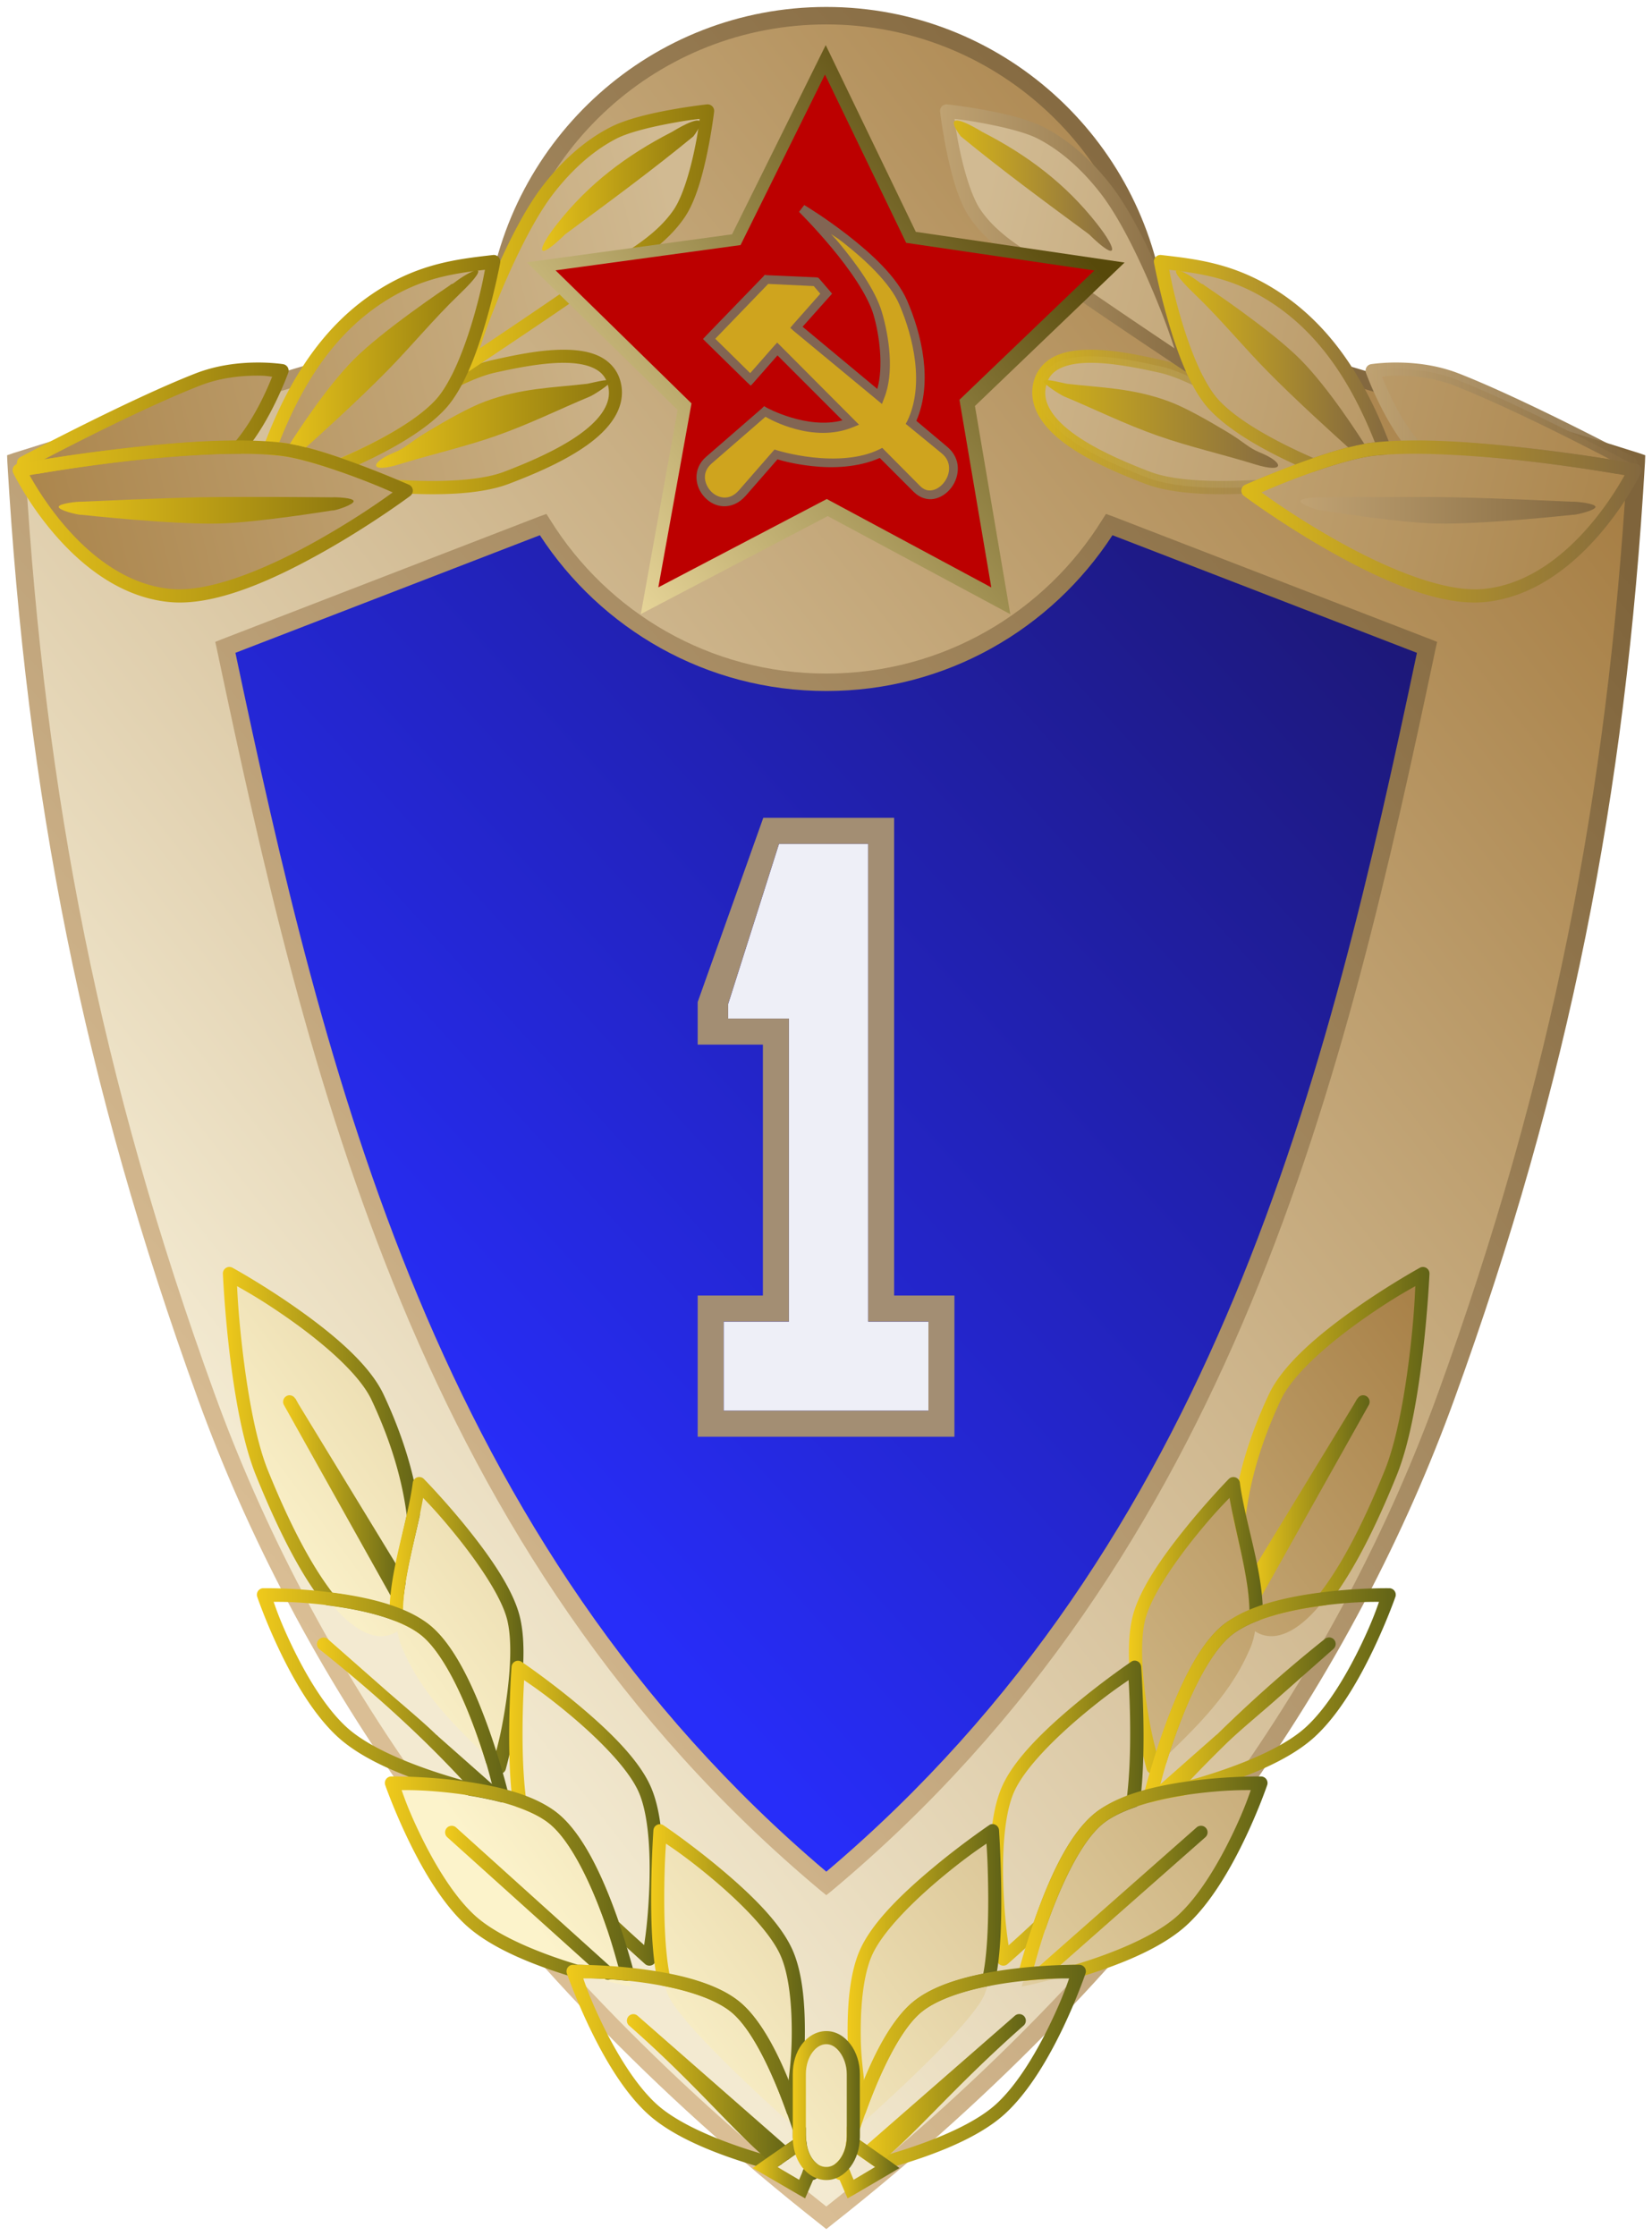 <?xml version="1.0" encoding="UTF-8"?>
<svg version="1.1" viewBox="0 0 591.19 800" xmlns="http://www.w3.org/2000/svg" xmlns:xlink="http://www.w3.org/1999/xlink">
<defs>
<linearGradient id="ba" x1="586.99" x2="482.51" y1="98.71" y2="193.73" gradientUnits="userSpaceOnUse">
<stop stop-color="#1d1879" offset="0"/>
<stop stop-color="#272df9" offset="1"/>
</linearGradient>
<linearGradient id="az" x1="608.58" x2="458.8" y1="79.072" y2="196.25" gradientUnits="userSpaceOnUse">
<stop stop-color="#a77f45" offset="0"/>
<stop stop-color="#f3ead1" offset="1"/>
</linearGradient>
<linearGradient id="ay" x1="612.38" x2="464.14" y1="89.118" y2="215.42" gradientUnits="userSpaceOnUse">
<stop stop-color="#7f643b" offset="0"/>
<stop stop-color="#dabe95" offset="1"/>
</linearGradient>
<filter id="cf" color-interpolation-filters="sRGB">
<feGaussianBlur stdDeviation="0.332"/>
</filter>
<linearGradient id="ax" x1="287.36" x2="188.44" y1="566.72" y2="640.29" gradientUnits="userSpaceOnUse" xlink:href="#bb"/>
<linearGradient id="bb">
<stop stop-color="#a98249" offset="0"/>
<stop stop-color="#fcf3cb" offset="1"/>
</linearGradient>
<linearGradient id="aw" x1="428.19" x2="505.97" y1="82.193" y2="63.366" gradientUnits="userSpaceOnUse" xlink:href="#c"/>
<linearGradient id="c">
<stop stop-color="#ab854c" offset="0"/>
<stop stop-color="#d1ba92" offset="1"/>
</linearGradient>
<filter id="cy" color-interpolation-filters="sRGB">
<feGaussianBlur stdDeviation="0.275"/>
</filter>
<linearGradient id="av" x1="463.24" x2="496.16" y1="-2.008" y2="-2.008" gradientTransform="translate(-.013 73.22)" gradientUnits="userSpaceOnUse" xlink:href="#b"/>
<linearGradient id="b">
<stop stop-color="#e6c21b" offset="0"/>
<stop stop-color="#8d770f" offset="1"/>
</linearGradient>
<filter id="cg" color-interpolation-filters="sRGB">
<feGaussianBlur stdDeviation="0.24"/>
</filter>
<linearGradient id="au" x1="477.59" x2="506.73" y1="-23.069" y2="-23.069" gradientTransform="translate(-.013 73.22)" gradientUnits="userSpaceOnUse" xlink:href="#b"/>
<filter id="ch" color-interpolation-filters="sRGB">
<feGaussianBlur stdDeviation="0.24"/>
</filter>
<linearGradient id="at" x1="455.08" x2="482.23" y1="-8.718" y2="-8.718" gradientTransform="translate(-.013 73.22)" gradientUnits="userSpaceOnUse" xlink:href="#b"/>
<filter id="ci" color-interpolation-filters="sRGB">
<feGaussianBlur stdDeviation="0.24"/>
</filter>
<linearGradient id="as" x1="426.84" x2="457.98" y1="-2.437" y2="-2.437" gradientTransform="translate(-.013 73.22)" gradientUnits="userSpaceOnUse" xlink:href="#b"/>
<filter id="cj" color-interpolation-filters="sRGB">
<feGaussianBlur stdDeviation="0.24"/>
</filter>
<linearGradient id="ar" x1="426.36" x2="472.21" y1="9.392" y2="9.392" gradientTransform="translate(-.013 73.22)" gradientUnits="userSpaceOnUse" xlink:href="#b"/>
<filter id="ck" color-interpolation-filters="sRGB">
<feGaussianBlur stdDeviation="0.24"/>
</filter>
<linearGradient id="aq" x1="487.01" x2="505.14" y1="-29.069" y2="-29.069" gradientTransform="translate(-.013 73.22)" gradientUnits="userSpaceOnUse" xlink:href="#b"/>
<filter id="cl" color-interpolation-filters="sRGB">
<feGaussianBlur stdDeviation="0.24"/>
</filter>
<linearGradient id="ap" x1="468.01" x2="494.87" y1="-1.779" y2="-1.779" gradientTransform="translate(-.013 73.22)" gradientUnits="userSpaceOnUse" xlink:href="#b"/>
<filter id="cm" color-interpolation-filters="sRGB">
<feGaussianBlur stdDeviation="0.24"/>
</filter>
<linearGradient id="ao" x1="457.75" x2="479.71" y1="-8.685" y2="-8.685" gradientTransform="translate(-.013 73.22)" gradientUnits="userSpaceOnUse" xlink:href="#b"/>
<filter id="cn" color-interpolation-filters="sRGB">
<feGaussianBlur stdDeviation="0.24"/>
</filter>
<linearGradient id="an" x1="431.64" x2="465.42" y1="8.11" y2="8.11" gradientTransform="translate(-.013 73.22)" gradientUnits="userSpaceOnUse" xlink:href="#b"/>
<filter id="co" x="-.017" y="-.189" width="1.034" height="1.378" color-interpolation-filters="sRGB">
<feGaussianBlur stdDeviation="0.24"/>
</filter>
<linearGradient id="am" x1="428.19" x2="505.97" y1="82.193" y2="63.366" gradientTransform="matrix(-1 0 0 1 1039.3 0)" gradientUnits="userSpaceOnUse" xlink:href="#c"/>
<filter id="cp" color-interpolation-filters="sRGB">
<feGaussianBlur stdDeviation="0.238"/>
</filter>
<linearGradient id="al" x1="463.24" x2="496.16" y1="-2.008" y2="-2.008" gradientTransform="matrix(-1 0 0 1 1039.3 73.22)" gradientUnits="userSpaceOnUse">
<stop stop-color="#826a3f" stop-opacity=".208" offset="0"/>
<stop stop-color="#d8b619" offset="1"/>
</linearGradient>
<filter id="cq" color-interpolation-filters="sRGB">
<feGaussianBlur stdDeviation="0.238"/>
</filter>
<linearGradient id="ak" x1="477.59" x2="506.73" y1="-23.069" y2="-23.069" gradientTransform="matrix(-1 0 0 1 1039.3 73.22)" gradientUnits="userSpaceOnUse">
<stop stop-color="#866b42" offset="0"/>
<stop stop-color="#bfa272" offset="1"/>
</linearGradient>
<filter id="cr" color-interpolation-filters="sRGB">
<feGaussianBlur stdDeviation="0.238"/>
</filter>
<linearGradient id="aj" x1="455.08" x2="482.23" y1="-8.718" y2="-8.718" gradientTransform="matrix(-1 0 0 1 1039.3 73.22)" gradientUnits="userSpaceOnUse">
<stop stop-color="#846940" offset="0"/>
<stop stop-color="#dbb919" offset="1"/>
</linearGradient>
<filter id="cs" color-interpolation-filters="sRGB">
<feGaussianBlur stdDeviation="0.238"/>
</filter>
<linearGradient id="ai" x1="426.84" x2="457.98" y1="-2.437" y2="-2.437" gradientTransform="matrix(-1 0 0 1 1039.3 73.22)" gradientUnits="userSpaceOnUse">
<stop stop-color="#81663d" stop-opacity=".875" offset="0"/>
<stop stop-color="#bfa272" offset="1"/>
</linearGradient>
<filter id="ct" color-interpolation-filters="sRGB">
<feGaussianBlur stdDeviation="0.238"/>
</filter>
<linearGradient id="ah" x1="426.36" x2="472.21" y1="9.392" y2="9.392" gradientTransform="matrix(-1 0 0 1 1039.3 73.22)" gradientUnits="userSpaceOnUse">
<stop stop-color="#83683f" offset="0"/>
<stop stop-color="#dbb919" offset="1"/>
</linearGradient>
<linearGradient id="ag" x1="487.01" x2="505.14" y1="-29.069" y2="-29.069" gradientTransform="matrix(-1 0 0 1 1039.3 73.22)" gradientUnits="userSpaceOnUse">
<stop stop-color="#886d44" offset="0"/>
<stop stop-color="#d7b519" offset="1"/>
</linearGradient>
<filter id="cu" color-interpolation-filters="sRGB">
<feGaussianBlur stdDeviation="0.238"/>
</filter>
<linearGradient id="af" x1="468.01" x2="494.87" y1="-1.779" y2="-1.779" gradientTransform="matrix(-1 0 0 1 1039.3 73.22)" gradientUnits="userSpaceOnUse">
<stop stop-color="#866b42" offset="0"/>
<stop stop-color="#d2b218" offset="1"/>
</linearGradient>
<filter id="cv" color-interpolation-filters="sRGB">
<feGaussianBlur stdDeviation="0.238"/>
</filter>
<linearGradient id="ae" x1="457.75" x2="479.71" y1="-8.685" y2="-8.685" gradientTransform="matrix(-1 0 0 1 1039.3 73.22)" gradientUnits="userSpaceOnUse">
<stop stop-color="#83683f" offset="0"/>
<stop stop-color="#d8b619" offset="1"/>
</linearGradient>
<filter id="cw" color-interpolation-filters="sRGB">
<feGaussianBlur stdDeviation="0.238"/>
</filter>
<linearGradient id="ad" x1="431.64" x2="465.42" y1="8.11" y2="8.11" gradientTransform="matrix(-1 0 0 1 1039.3 73.22)" gradientUnits="userSpaceOnUse">
<stop stop-color="#83683f" offset="0"/>
<stop stop-color="#c0a273" offset="1"/>
</linearGradient>
<filter id="cx" x="-.017" y="-.187" width="1.034" height="1.375" color-interpolation-filters="sRGB">
<feGaussianBlur stdDeviation="0.238"/>
</filter>
<linearGradient id="ac" x1="201.4" x2="234.15" y1="470.26" y2="443.77" gradientUnits="userSpaceOnUse">
<stop stop-color="#ead89c" offset="0"/>
<stop stop-color="#57490a" offset="1"/>
</linearGradient>
<filter id="be" color-interpolation-filters="sRGB">
<feGaussianBlur stdDeviation="0.063"/>
</filter>
<filter id="bf" color-interpolation-filters="sRGB">
<feGaussianBlur stdDeviation="0.1"/>
</filter>
<linearGradient id="ab" x1="472.9" x2="495.47" y1="273" y2="273" gradientTransform="translate(-22.468 -84.75)" gradientUnits="userSpaceOnUse" xlink:href="#a"/>
<linearGradient id="a">
<stop stop-color="#f0ca1b" offset="0"/>
<stop stop-color="#616317" offset="1"/>
</linearGradient>
<filter id="bg" color-interpolation-filters="sRGB">
<feGaussianBlur stdDeviation="0.367"/>
</filter>
<linearGradient id="aa" x1="479.8" x2="493.85" y1="279.19" y2="279.19" gradientTransform="translate(-22.468 -84.75)" gradientUnits="userSpaceOnUse" xlink:href="#a"/>
<filter id="bh" color-interpolation-filters="sRGB">
<feGaussianBlur stdDeviation="0.367"/>
</filter>
<linearGradient id="z" x1="492" x2="507.34" y1="293.8" y2="293.8" gradientTransform="translate(-22.468 -84.75)" gradientUnits="userSpaceOnUse" xlink:href="#a"/>
<filter id="bi" color-interpolation-filters="sRGB">
<feGaussianBlur stdDeviation="0.367"/>
</filter>
<linearGradient id="y" x1="476.8" x2="505.65" y1="301.79" y2="301.79" gradientTransform="translate(-22.468 -84.75)" gradientUnits="userSpaceOnUse" xlink:href="#a"/>
<filter id="bj" color-interpolation-filters="sRGB">
<feGaussianBlur stdDeviation="0.367"/>
</filter>
<linearGradient id="x" x1="483.68" x2="504.55" y1="304.47" y2="304.47" gradientTransform="translate(-22.468 -84.75)" gradientUnits="userSpaceOnUse" xlink:href="#a"/>
<filter id="bk" color-interpolation-filters="sRGB">
<feGaussianBlur stdDeviation="0.367"/>
</filter>
<linearGradient id="w" x1="505.7" x2="523.3" y1="315.3" y2="315.3" gradientTransform="translate(-22.468 -84.75)" gradientUnits="userSpaceOnUse" xlink:href="#a"/>
<filter id="bl" color-interpolation-filters="sRGB">
<feGaussianBlur stdDeviation="0.367"/>
</filter>
<linearGradient id="v" x1="491.46" x2="520.02" y1="322.8" y2="322.8" gradientTransform="translate(-22.468 -84.75)" gradientUnits="userSpaceOnUse" xlink:href="#a"/>
<filter id="bm" color-interpolation-filters="sRGB">
<feGaussianBlur stdDeviation="0.367"/>
</filter>
<linearGradient id="u" x1="498.36" x2="517.77" y1="325.56" y2="325.56" gradientTransform="translate(-22.468 -84.75)" gradientUnits="userSpaceOnUse" xlink:href="#a"/>
<filter id="bn" color-interpolation-filters="sRGB">
<feGaussianBlur stdDeviation="0.367"/>
</filter>
<linearGradient id="t" x1="521.96" x2="539.57" y1="333.33" y2="333.33" gradientTransform="translate(-22.468 -84.75)" gradientUnits="userSpaceOnUse" xlink:href="#a"/>
<filter id="bo" color-interpolation-filters="sRGB">
<feGaussianBlur stdDeviation="0.367"/>
</filter>
<linearGradient id="s" x1="512.27" x2="541.18" y1="344.98" y2="344.98" gradientTransform="translate(-22.468 -84.75)" gradientUnits="userSpaceOnUse" xlink:href="#a"/>
<filter id="bp" color-interpolation-filters="sRGB">
<feGaussianBlur stdDeviation="0.367"/>
</filter>
<linearGradient id="r" x1="519.18" x2="538.05" y1="346.99" y2="346.99" gradientTransform="translate(-22.468 -84.75)" gradientUnits="userSpaceOnUse" xlink:href="#a"/>
<filter id="bq" color-interpolation-filters="sRGB">
<feGaussianBlur stdDeviation="0.367"/>
</filter>
<linearGradient id="q" x1="533.59" x2="541.22" y1="355.59" y2="355.59" gradientTransform="translate(-22.468 -84.75)" gradientUnits="userSpaceOnUse" xlink:href="#a"/>
<filter id="br" x="-.116" y="-.116" width="1.231" height="1.231" color-interpolation-filters="sRGB">
<feGaussianBlur stdDeviation="0.367"/>
</filter>
<linearGradient id="p" x1="588.59" x2="611.13" y1="273.01" y2="273.01" gradientTransform="translate(-22.468 -84.75)" gradientUnits="userSpaceOnUse" xlink:href="#a"/>
<filter id="bs" color-interpolation-filters="sRGB">
<feGaussianBlur stdDeviation="0.367"/>
</filter>
<linearGradient id="o" x1="590.21" x2="604.26" y1="279.19" y2="279.19" gradientTransform="translate(-22.468 -84.75)" gradientUnits="userSpaceOnUse" xlink:href="#a"/>
<filter id="bt" color-interpolation-filters="sRGB">
<feGaussianBlur stdDeviation="0.367"/>
</filter>
<linearGradient id="n" x1="576.69" x2="592.03" y1="293.8" y2="293.8" gradientTransform="translate(-22.468 -84.75)" gradientUnits="userSpaceOnUse" xlink:href="#a"/>
<filter id="bu" color-interpolation-filters="sRGB">
<feGaussianBlur stdDeviation="0.367"/>
</filter>
<linearGradient id="m" x1="578.38" x2="607.26" y1="301.79" y2="301.79" gradientTransform="translate(-22.468 -84.75)" gradientUnits="userSpaceOnUse" xlink:href="#a"/>
<filter id="bv" color-interpolation-filters="sRGB">
<feGaussianBlur stdDeviation="0.367"/>
</filter>
<linearGradient id="l" x1="579.55" x2="600.38" y1="304.45" y2="304.45" gradientTransform="translate(-22.468 -84.75)" gradientUnits="userSpaceOnUse" xlink:href="#a"/>
<filter id="bw" color-interpolation-filters="sRGB">
<feGaussianBlur stdDeviation="0.367"/>
</filter>
<linearGradient id="k" x1="560.76" x2="578.37" y1="315.29" y2="315.29" gradientTransform="translate(-22.468 -84.75)" gradientUnits="userSpaceOnUse" xlink:href="#a"/>
<filter id="bx" color-interpolation-filters="sRGB">
<feGaussianBlur stdDeviation="0.367"/>
</filter>
<linearGradient id="j" x1="564.01" x2="592.57" y1="322.8" y2="322.8" gradientTransform="translate(-22.468 -84.75)" gradientUnits="userSpaceOnUse" xlink:href="#a"/>
<filter id="by" color-interpolation-filters="sRGB">
<feGaussianBlur stdDeviation="0.367"/>
</filter>
<linearGradient id="i" x1="565.97" x2="585.71" y1="325.53" y2="325.53" gradientTransform="translate(-22.468 -84.75)" gradientUnits="userSpaceOnUse" xlink:href="#a"/>
<filter id="bz" color-interpolation-filters="sRGB">
<feGaussianBlur stdDeviation="0.367"/>
</filter>
<linearGradient id="h" x1="544.46" x2="562.08" y1="333.31" y2="333.31" gradientTransform="translate(-22.468 -84.75)" gradientUnits="userSpaceOnUse" xlink:href="#a"/>
<filter id="ca" color-interpolation-filters="sRGB">
<feGaussianBlur stdDeviation="0.367"/>
</filter>
<linearGradient id="g" x1="542.88" x2="571.76" y1="344.98" y2="344.98" gradientTransform="translate(-22.468 -84.75)" gradientUnits="userSpaceOnUse" xlink:href="#a"/>
<filter id="cb" color-interpolation-filters="sRGB">
<feGaussianBlur stdDeviation="0.367"/>
</filter>
<linearGradient id="f" x1="545.96" x2="564.89" y1="346.96" y2="346.96" gradientTransform="translate(-22.468 -84.75)" gradientUnits="userSpaceOnUse" xlink:href="#a"/>
<filter id="cc" color-interpolation-filters="sRGB">
<feGaussianBlur stdDeviation="0.367"/>
</filter>
<linearGradient id="e" x1="543" x2="550.41" y1="355.59" y2="355.59" gradientTransform="translate(-22.468 -84.75)" gradientUnits="userSpaceOnUse" xlink:href="#a"/>
<filter id="cd" x="-.119" y="-.116" width="1.238" height="1.231" color-interpolation-filters="sRGB">
<feGaussianBlur stdDeviation="0.367"/>
</filter>
<linearGradient id="d" x1="538.19" x2="545.88" y1="348.78" y2="348.78" gradientTransform="translate(-22.468 -84.75)" gradientUnits="userSpaceOnUse" xlink:href="#a"/>
<filter id="ce" x="-.115" y="-.052" width="1.229" height="1.103" color-interpolation-filters="sRGB">
<feGaussianBlur stdDeviation="0.367"/>
</filter>
<filter id="bd" color-interpolation-filters="sRGB">
<feGaussianBlur stdDeviation="0.075"/>
</filter>
<filter id="bc" color-interpolation-filters="sRGB">
<feGaussianBlur stdDeviation="0.125"/>
</filter>
</defs>
<g transform="translate(-679.15 623.1)">
<g transform="matrix(3.124 0 0 3.124 -648.25 -694.6)">
<path d="m487.08 82.965-36.375 14.062c10.299 48.819 23.078 103.32 68.844 141.59 45.766-38.277 58.514-92.775 68.812-141.59l-36.375-14.062c-6.732 10.847-18.732 18.062-32.438 18.062s-25.737-7.216-32.469-18.062z" fill="url(#ba)"/>
<path d="m519.56 24.684c-19.72 0-35.955 14.97-37.969 34.156-18.228 6.3-36.962 11.246-54.844 16.906 2.204 38.02 8.65 70.874 21.781 107.06 10.973 30.24 32.319 63.626 71.031 94.094 38.712-30.468 60.027-63.853 71-94.094 13.131-36.188 19.578-69.043 21.781-107.06-17.885-5.661-36.621-10.605-54.844-16.906-2.014-19.186-18.218-34.156-37.938-34.156zm-32.469 58.281c6.732 10.847 18.764 18.062 32.469 18.062s25.705-7.216 32.438-18.062l36.375 14.062c-10.299 48.819-23.046 103.32-68.812 141.59-45.766-38.277-58.545-92.775-68.844-141.59l36.375-14.062z" fill="url(#az)"/>
<path d="m519.56 23.684c-19.994 0-36.472 15.043-38.844 34.406-18.005 6.192-36.552 11.075-54.281 16.688l-0.719 0.25 0.031 0.781c2.208 38.099 8.682 71.072 21.844 107.34 11.034 30.409 32.493 63.955 71.344 94.531l0.625 0.5 0.625-0.5c38.851-30.577 60.279-64.122 71.312-94.531 13.161-36.272 19.635-69.245 21.844-107.34l0.031-0.781-0.719-0.25c-17.732-5.613-36.282-10.494-54.281-16.688-2.371-19.362-18.818-34.406-38.812-34.406zm0 2c19.214 0 34.976 14.564 36.938 33.25l0.062 0.656 0.625 0.188c18.019 6.231 36.462 11.164 54.094 16.719-2.245 37.587-8.652 70.129-21.656 105.97-10.849 29.899-31.909 62.908-70.062 93.125-38.155-30.217-59.245-63.226-70.094-93.125-13.004-35.839-19.412-68.382-21.656-105.97 17.629-5.554 36.069-10.49 54.094-16.719l0.625-0.188 0.062-0.656c1.961-18.685 17.755-33.25 36.969-33.25zm-32.062 56.062-0.781 0.281-36.375 14.062-0.781 0.312 0.188 0.844c10.302 48.835 23.102 103.64 69.156 142.16l0.656 0.531 0.656-0.531c46.054-38.518 58.823-93.322 69.125-142.16l0.188-0.844-0.781-0.312-36.375-14.062-0.781-0.281-0.438 0.688c-6.556 10.563-18.24 17.594-31.594 17.594s-25.07-7.032-31.625-17.594l-0.438-0.688zm-0.75 2.438c6.988 10.731 19.061 17.844 32.812 17.844s25.795-7.114 32.781-17.844l34.875 13.469c-10.213 48.338-22.994 101.81-67.656 139.59-44.663-37.788-57.475-91.256-67.688-139.59l34.875-13.469z" color="#000000" fill="url(#ay)" filter="url(#cf)" style="block-progression:tb;text-indent:0;text-transform:none"/>
<g transform="translate(300.22 -393.25)" fill="url(#ax)">
<path d="m170.77 602.47s-5.979 7.499-16.087-17.501c-3.031-7.497-3.712-22.804-3.712-22.804s13.895 7.593 16.971 14.142c7.735 16.471 2.828 26.163 2.828 26.163z"/>
<path d="m170.94 600.17-13.081-23.335 14.319 23.511"/>
<path d="m181.9 618.73s3.049-11.327 1.591-17.147c-1.458-5.82-10.783-15.38-10.783-15.38-0.822 6.231-4.227 14.193-1.768 19.092 2.381 5.432 6.757 9.369 10.96 13.435z"/>
<path d="m182.26 622.09s-13.05-2.536-18.385-7.425-9.016-15.733-9.016-15.733 13.356-0.162 18.562 4.066c5.206 4.228 8.839 19.092 8.839 19.092z"/>
<path d="m180.84 622.53c-3.645-4.116-9.922-10.647-19.092-17.943l20.329 17.943"/>
<path d="m199.05 640.65s-11.844-10.43-13.965-14.496-1.061-18.915-1.061-18.915 11.832 7.93 14.496 13.965 0.53 19.445 0.53 19.445z"/>
<path d="m196.93 643.65s-13.05-2.536-18.385-7.425-9.016-15.733-9.016-15.733 13.356-0.162 18.562 4.066c5.206 4.228 8.839 19.092 8.839 19.092z"/>
<path d="m176.42 626.15 18.738 16.529"/>
<path d="m215.31 659.39s-11.844-10.43-13.965-14.496-1.061-18.915-1.061-18.915 11.832 7.93 14.496 13.965 0.53 19.445 0.53 19.445z"/>
<path d="m217.74 665.22s-13.05-2.536-18.385-7.425-9.016-15.733-9.016-15.733 13.356-0.162 18.562 4.066c5.206 4.228 8.839 19.092 8.839 19.092z"/>
<path d="m213.5 663.1c-3.959-3.118-8.379-8.459-16.263-15.38l17.501 15.38"/>
<path d="m216.37 661.69-4.066 2.828 4.243 2.475 1.061-2.475"/>
<path d="m267.89 602.47s5.979 7.499 16.087-17.501c3.031-7.497 3.712-22.804 3.712-22.804s-13.895 7.593-16.971 14.142c-7.735 16.471-2.828 26.163-2.828 26.163z"/>
<path d="m267.72 600.17 13.081-23.335-14.319 23.511"/>
<path d="m256.76 618.73s-3.049-11.327-1.591-17.147c1.458-5.82 10.783-15.38 10.783-15.38 0.822 6.231 4.227 14.193 1.768 19.092-2.381 5.432-6.757 9.369-10.96 13.435z"/>
<path d="m256.4 622.09s13.05-2.536 18.385-7.425 9.016-15.733 9.016-15.733-13.356-0.162-18.562 4.066c-5.206 4.228-8.839 19.092-8.839 19.092z"/>
<path d="m257.82 622.53c3.645-4.116 9.922-10.647 19.092-17.943l-20.329 17.943"/>
<path d="m239.61 640.65s11.844-10.43 13.965-14.496 1.061-18.915 1.061-18.915-11.832 7.93-14.496 13.965-0.53 19.445-0.53 19.445z"/>
<path d="m241.73 643.65s13.05-2.536 18.385-7.425 9.016-15.733 9.016-15.733-13.356-0.162-18.562 4.066c-5.206 4.228-8.839 19.092-8.839 19.092z"/>
<path d="m262.24 626.15-18.738 16.529"/>
<path d="m223.34 659.39s11.844-10.43 13.965-14.496 1.061-18.915 1.061-18.915-11.832 7.93-14.496 13.965-0.53 19.445-0.53 19.445z"/>
<path d="m220.92 665.22s13.05-2.536 18.385-7.425 9.016-15.733 9.016-15.733-13.356-0.162-18.562 4.066c-5.206 4.228-8.839 19.092-8.839 19.092z"/>
<path d="m225.16 663.1c3.959-3.118 8.379-8.459 16.263-15.38l-17.501 15.38"/>
<path d="m222.28 661.69 4.066 2.828-4.243 2.475-1.061-2.475"/>
<rect x="216.23" y="649.66" width="6.187" height="15.556" rx="21.552" ry="4.191"/>
</g>
<path d="m505.97 35.594s-7.472 0.83-10.75 2.5c-2.948 1.502-5.477 3.882-7.5 6.5-4.83 6.252-9.375 20.125-9.375 20.125s8.713-5.827 12.375-8.375c4.104-2.856 9.183-4.869 12-9 2.29-3.357 3.25-11.75 3.25-11.75zm-24.5 17.25c-4.118 0.472-8.232 0.927-13 4-5.746 3.704-9.716 9.549-12.656 17.375-1.077-0.08-2.223-0.092-3.438-0.094 2.877-3.333 4.844-8.781 4.844-8.781s-4.892-0.847-9.625 1c-7.515 2.932-19.969 9.562-19.969 9.562l-0.031 0.219s0.893 0.192 1.469 0.312c-0.798 0.134-1.969 0.312-1.969 0.312s6.601 13.367 17.375 14.344c9.809 0.889 27-12 27-12s-0.579-0.248-1.094-0.469c4.412 0.268 9.402 0.192 12.594-1.031 5.125-1.963 13.885-5.761 12.25-11-1.377-4.41-9.239-2.748-13.75-1.75-1.315 0.291-2.751 0.901-4.25 1.625 2.748-5.251 4.25-13.625 4.25-13.625z" fill="url(#aw)" filter="url(#cy)"/>
<path d="m489.52 62.939c-2.828-0.011-5.959 0.688-8.219 1.188-1.394 0.308-2.876 0.856-4.406 1.594a0.75 0.75 0 0 0-0.344 0.344c-0.527 1.012-1.089 1.898-1.656 2.531-2.269 2.533-6.856 4.979-11.188 6.844a0.75 0.75 0 0 0 0.031 1.406c2.682 0.933 4.984 1.882 6.281 2.438a0.75 0.75 0 0 0 0.25 0.062c4.466 0.275 9.523 0.258 12.969-1.062 2.58-0.988 6.082-2.42 8.812-4.344 1.365-0.962 2.528-2.052 3.281-3.312s1.067-2.734 0.594-4.25c-0.408-1.308-1.355-2.234-2.5-2.75s-2.493-0.682-3.906-0.688zm0 1.5c1.288 0.005 2.43 0.179 3.281 0.562s1.407 0.915 1.688 1.812c0.344 1.103 0.152 2.076-0.438 3.062-0.589 0.986-1.614 1.956-2.875 2.844-2.522 1.776-5.955 3.213-8.5 4.188-2.947 1.129-7.886 1.2-12.25 0.938-0.983-0.42-2.792-1.135-4.594-1.812 3.915-1.778 7.892-3.874 10.188-6.438 0.636-0.71 1.148-1.617 1.656-2.562 1.399-0.664 2.756-1.207 3.938-1.469 2.252-0.498 5.331-1.135 7.906-1.125z" color="#000000" fill="url(#av)" filter="url(#cg)" style="block-progression:tb;text-indent:0;text-transform:none"/>
<path d="m505.86 34.845s-1.882 0.204-4.188 0.625-5.013 1.052-6.812 1.969c-3.079 1.569-5.677 4.004-7.75 6.688-2.51 3.248-4.843 8.318-6.594 12.594s-2.906 7.781-2.906 7.781a0.75 0.75 0 0 0 1.125 0.844s8.727-5.814 12.406-8.375c4.002-2.785 9.198-4.804 12.188-9.188 1.281-1.879 2.06-4.851 2.594-7.406s0.781-4.688 0.781-4.688a0.75 0.75 0 0 0-0.844-0.844zm-0.812 1.656c-0.083 0.645-0.189 1.625-0.594 3.562-0.519 2.481-1.367 5.365-2.375 6.844-2.645 3.878-7.606 5.885-11.812 8.812-3.072 2.138-8.386 5.709-10.406 7.062 0.427-1.243 0.79-2.468 2.031-5.5 1.729-4.223 4.085-9.215 6.406-12.219 1.972-2.553 4.433-4.877 7.25-6.312 1.478-0.753 4.157-1.37 6.406-1.781 1.7-0.311 2.478-0.393 3.094-0.469z" color="#000000" fill="url(#au)" filter="url(#ch)" style="block-progression:tb;text-indent:0;text-transform:none"/>
<path d="m481.36 52.095c-4.116 0.472-8.407 0.963-13.312 4.125-5.921 3.817-9.961 9.818-12.938 17.75a0.75 0.75 0 0 0 0.625 1c0.48 0.036 0.955 0.074 1.375 0.125 1.785 0.215 4.28 0.953 6.656 1.781a0.75 0.75 0 0 0 0.562-0.031c4.401-1.902 9.093-4.354 11.688-7.25 2.11-2.356 3.563-6.465 4.594-10.031s1.594-6.594 1.594-6.594a0.75 0.75 0 0 0-0.844-0.875zm-0.906 1.688c-0.145 0.758-0.441 2.466-1.281 5.375-1.007 3.484-2.539 7.492-4.281 9.438-2.217 2.475-6.693 4.896-10.938 6.75-2.321-0.798-4.734-1.518-6.656-1.75-0.133-0.016-0.271-0.018-0.406-0.031 2.863-7.253 6.62-12.646 11.969-16.094 4.22-2.72 7.865-3.245 11.594-3.688z" color="#000000" fill="url(#at)" filter="url(#ci)" style="block-progression:tb;text-indent:0;text-transform:none"/>
<path d="m454.17 64.407c-1.871 0.02-4.389 0.28-6.875 1.25-7.609 2.969-20.031 9.562-20.031 9.562a0.75 0.75 0 0 0-0.406 0.562l-0.031 0.219a0.75 0.75 0 0 0 0.594 0.812s0.901 0.188 1.5 0.312a0.75 0.75 0 0 0 0.281 0.031c3.79-0.637 14.559-2.321 23.156-2.312a0.75 0.75 0 0 0 0.562-0.25c3.03-3.51 5-9 5-9a0.75 0.75 0 0 0-0.594-1s-1.285-0.207-3.156-0.188zm0 1.5c1.148-0.012 1.431 0.069 1.906 0.125-0.478 1.212-1.927 4.664-4.156 7.344-8.261 0.042-17.762 1.433-21.969 2.125 2.707-1.415 11.524-5.978 17.906-8.469 2.247-0.877 4.562-1.107 6.312-1.125z" color="#000000" fill="url(#as)" filter="url(#cj)" style="block-progression:tb;text-indent:0;text-transform:none"/>
<path d="m448.17 73.439c-3.321 0.17-6.763 0.528-9.906 0.906-6.286 0.756-11.312 1.656-11.312 1.656a0.75 0.75 0 0 0-0.531 1.062s6.609 13.751 17.969 14.781c5.268 0.478 12.022-2.643 17.594-5.781s9.906-6.375 9.906-6.375a0.75 0.75 0 0 0-0.125-1.281s-2.349-1.035-5.312-2.156-6.522-2.339-9.156-2.656c-2.605-0.314-5.803-0.326-9.125-0.156zm0.094 1.531c3.274-0.166 6.385-0.171 8.844 0.125 2.336 0.282 5.894 1.458 8.812 2.562 2.221 0.84 3.205 1.292 3.969 1.625-1.258 0.911-4.233 3.026-8.625 5.5-5.476 3.084-12.209 5.974-16.75 5.562-9.064-0.822-14.961-10.749-16.219-13.031 0.823-0.146 4.508-0.821 10.156-1.5 3.119-0.375 6.538-0.678 9.812-0.844z" color="#000000" fill="url(#ar)" filter="url(#ck)" style="block-progression:tb;text-indent:0;text-transform:none"/>
<path d="m501.85 38.009c-5.164 2.652-9.483 5.903-13.077 10.461-2.502 3.158-2.485 4.545 0.875 1.25 4.956-3.658 9.915-7.297 14.688-11.219 1.458-1.946 1.073-2.639-2.485-0.492z" color="#000000" fill="url(#aq)" filter="url(#cl)" style="block-progression:tb;text-indent:0;text-transform:none"/>
<path d="m492.14 66.845c-3.928 0.457-7.516 0.476-11.688 2.031-1.857 0.692-4.421 2.154-6.562 3.438s-2.444 1.835-3.844 2.406c-2.815 1.15-2.855 2.415 0.594 1.344 3.671-1.14 7.458-1.986 11.062-3.25 3.879-1.361 7.205-3.029 10.812-4.531 0.33-0.138 2.422-1.419 2.332-1.766-0.09-0.346-2.351 0.287-2.707 0.328z" color="#000000" fill="url(#ap)" filter="url(#cm)" style="block-progression:tb;text-indent:0;text-transform:none"/>
<path d="m479.52 53.845c-0.44-0.009-1.657 0.699-2.688 1.5-0.081 0.063-0.197 0.065-0.281 0.125-0.054 0.039-0.151 0.121-0.156 0.125-0.285 0.191-7.631 5.106-10.969 8.469-3.231 3.255-6.741 8.754-7.312 9.656 0.582 0.101 1.209 0.245 1.844 0.406 1.32-1.19 5.987-5.394 9.281-8.75 2.83-2.882 5.377-5.997 8.281-8.781 2.104-2.017 2.44-2.741 2-2.75z" color="#000000" fill="url(#ao)" filter="url(#cn)" style="block-progression:tb;text-indent:0;text-transform:none"/>
<path d="m447.71 79.845c-4.488 0.083-13.243 0.492-13.406 0.5-2e-3 7e-5 -0.125 0-0.125 0-0.393-0.016-2.533 0.2-2.549 0.592-0.016 0.393 2.094 0.891 2.487 0.908 0 0 0.123-2.49e-4 0.125 0 0.215 0.023 10.414 1.137 15.75 1 4.438-0.114 12.757-1.466 12.969-1.5 3e-3 -4.35e-4 0.125 0 0.125 0 0.393-0.033 2.362-0.672 2.329-1.065-0.033-0.393-2.061-0.468-2.454-0.435 0 0-0.124 1.3e-5 -0.125 0-0.164-0.002-10.057-0.094-15.125 0z" color="#000000" fill="url(#an)" filter="url(#co)" style="block-progression:tb;text-indent:0;text-transform:none"/>
<path d="m533.33 35.594s7.472 0.83 10.75 2.5c2.948 1.502 5.477 3.882 7.5 6.5 4.83 6.252 9.375 20.125 9.375 20.125s-8.713-5.827-12.375-8.375c-4.104-2.856-9.183-4.869-12-9-2.29-3.357-3.25-11.75-3.25-11.75zm24.5 17.25c4.118 0.472 8.232 0.927 13 4 5.746 3.704 9.716 9.549 12.656 17.375 1.077-0.08 2.223-0.092 3.438-0.094-2.877-3.333-4.844-8.781-4.844-8.781s4.892-0.847 9.625 1c7.515 2.932 19.969 9.562 19.969 9.562l0.031 0.219s-0.893 0.192-1.469 0.312c0.798 0.134 1.969 0.312 1.969 0.312s-6.601 13.367-17.375 14.344c-9.809 0.889-27-12-27-12s0.579-0.248 1.094-0.469c-4.412 0.268-9.402 0.192-12.594-1.031-5.125-1.963-13.885-5.761-12.25-11 1.377-4.41 9.239-2.748 13.75-1.75 1.315 0.291 2.751 0.901 4.25 1.625-2.748-5.251-4.25-13.625-4.25-13.625z" fill="url(#am)" filter="url(#cp)"/>
<path d="m549.78 62.939c2.828-0.011 5.959 0.688 8.219 1.188 1.394 0.308 2.876 0.856 4.406 1.594a0.75 0.75 0 0 1 0.344 0.344c0.527 1.012 1.089 1.898 1.656 2.531 2.269 2.533 6.856 4.979 11.188 6.844a0.75 0.75 0 0 1-0.031 1.406c-2.682 0.933-4.984 1.882-6.281 2.438a0.75 0.75 0 0 1-0.25 0.062c-4.466 0.275-9.523 0.258-12.969-1.062-2.58-0.988-6.082-2.42-8.812-4.344-1.365-0.962-2.528-2.052-3.281-3.312s-1.067-2.734-0.594-4.25c0.408-1.308 1.355-2.234 2.5-2.75s2.493-0.682 3.906-0.688zm0 1.5c-1.288 0.005-2.43 0.179-3.281 0.562s-1.407 0.915-1.688 1.812c-0.344 1.103-0.152 2.076 0.438 3.062 0.589 0.986 1.614 1.956 2.875 2.844 2.522 1.776 5.955 3.213 8.5 4.188 2.947 1.129 7.886 1.2 12.25 0.938 0.983-0.42 2.792-1.135 4.594-1.812-3.915-1.778-7.892-3.874-10.188-6.438-0.636-0.71-1.148-1.617-1.656-2.562-1.399-0.664-2.756-1.207-3.938-1.469-2.252-0.498-5.331-1.135-7.906-1.125z" color="#000000" fill="url(#al)" filter="url(#cq)" style="block-progression:tb;text-indent:0;text-transform:none"/>
<path d="m533.44 34.845s1.882 0.204 4.188 0.625 5.013 1.052 6.812 1.969c3.079 1.569 5.677 4.004 7.75 6.688 2.51 3.248 4.843 8.318 6.594 12.594s2.906 7.781 2.906 7.781a0.75 0.75 0 0 1-1.125 0.844s-8.727-5.814-12.406-8.375c-4.002-2.785-9.198-4.804-12.188-9.188-1.281-1.879-2.06-4.851-2.594-7.406s-0.781-4.688-0.781-4.688a0.75 0.75 0 0 1 0.844-0.844zm0.812 1.656c0.083 0.645 0.189 1.625 0.594 3.562 0.519 2.481 1.367 5.365 2.375 6.844 2.645 3.878 7.606 5.885 11.812 8.812 3.072 2.138 8.386 5.709 10.406 7.062-0.427-1.243-0.79-2.468-2.031-5.5-1.729-4.223-4.085-9.215-6.406-12.219-1.972-2.553-4.433-4.877-7.25-6.312-1.478-0.753-4.157-1.37-6.406-1.781-1.7-0.311-2.478-0.393-3.094-0.469z" color="#000000" fill="url(#ak)" filter="url(#cr)" style="block-progression:tb;text-indent:0;text-transform:none"/>
<path d="m557.94 52.095c4.116 0.472 8.407 0.963 13.312 4.125 5.921 3.817 9.961 9.818 12.938 17.75a0.75 0.75 0 0 1-0.625 1c-0.48 0.036-0.955 0.074-1.375 0.125-1.785 0.215-4.28 0.953-6.656 1.781a0.75 0.75 0 0 1-0.562-0.031c-4.401-1.902-9.093-4.354-11.688-7.25-2.11-2.356-3.563-6.465-4.594-10.031s-1.594-6.594-1.594-6.594a0.75 0.75 0 0 1 0.844-0.875zm0.906 1.688c0.145 0.758 0.441 2.466 1.281 5.375 1.007 3.484 2.539 7.492 4.281 9.438 2.217 2.475 6.693 4.896 10.938 6.75 2.321-0.798 4.734-1.518 6.656-1.75 0.133-0.016 0.271-0.018 0.406-0.031-2.863-7.253-6.62-12.646-11.969-16.094-4.22-2.72-7.865-3.245-11.594-3.688z" color="#000000" fill="url(#aj)" filter="url(#cs)" style="block-progression:tb;text-indent:0;text-transform:none"/>
<path d="m585.13 64.407c1.871 0.02 4.389 0.28 6.875 1.25 7.609 2.969 20.031 9.562 20.031 9.562a0.75 0.75 0 0 1 0.406 0.562l0.031 0.219a0.75 0.75 0 0 1-0.594 0.812s-0.901 0.188-1.5 0.312a0.75 0.75 0 0 1-0.281 0.031c-3.79-0.637-14.559-2.321-23.156-2.312a0.75 0.75 0 0 1-0.562-0.25c-3.03-3.51-5-9-5-9a0.75 0.75 0 0 1 0.594-1s1.285-0.207 3.156-0.188zm0 1.5c-1.148-0.012-1.431 0.069-1.906 0.125 0.478 1.212 1.927 4.664 4.156 7.344 8.261 0.042 17.762 1.433 21.969 2.125-2.707-1.415-11.524-5.978-17.906-8.469-2.247-0.877-4.562-1.107-6.312-1.125z" color="#000000" fill="url(#ai)" filter="url(#ct)" style="block-progression:tb;text-indent:0;text-transform:none"/>
<path d="m591.13 73.439c3.321 0.17 6.763 0.528 9.906 0.906 6.286 0.756 11.312 1.656 11.312 1.656a0.75 0.75 0 0 1 0.531 1.062s-6.609 13.751-17.969 14.781c-5.268 0.478-12.022-2.643-17.594-5.781s-9.906-6.375-9.906-6.375a0.75 0.75 0 0 1 0.125-1.281s2.349-1.035 5.312-2.156 6.522-2.339 9.156-2.656c2.605-0.314 5.803-0.326 9.125-0.156zm-0.094 1.531c-3.274-0.166-6.385-0.171-8.844 0.125-2.336 0.282-5.894 1.458-8.812 2.562-2.221 0.84-3.205 1.292-3.969 1.625 1.258 0.911 4.233 3.026 8.625 5.5 5.476 3.084 12.209 5.974 16.75 5.562 9.064-0.822 14.961-10.749 16.219-13.031-0.823-0.146-4.508-0.821-10.156-1.5-3.119-0.375-6.538-0.678-9.812-0.844z" color="#000000" fill="url(#ah)" style="block-progression:tb;text-indent:0;text-transform:none"/>
<path d="m537.45 38.009c5.164 2.652 9.483 5.903 13.077 10.461 2.502 3.158 2.485 4.545-0.875 1.25-4.956-3.658-9.915-7.297-14.688-11.219-1.458-1.946-1.073-2.639 2.485-0.492z" color="#000000" fill="url(#ag)" filter="url(#cu)" style="block-progression:tb;text-indent:0;text-transform:none"/>
<path d="m547.16 66.845c3.928 0.457 7.516 0.476 11.688 2.031 1.857 0.692 4.421 2.154 6.562 3.438s2.444 1.835 3.844 2.406c2.815 1.15 2.855 2.415-0.594 1.344-3.671-1.14-7.458-1.986-11.062-3.25-3.879-1.361-7.205-3.029-10.812-4.531-0.33-0.138-2.422-1.419-2.332-1.766 0.09-0.346 2.351 0.287 2.707 0.328z" color="#000000" fill="url(#af)" filter="url(#cv)" style="block-progression:tb;text-indent:0;text-transform:none"/>
<path d="m559.78 53.845c0.44-0.009 1.657 0.699 2.688 1.5 0.081 0.063 0.197 0.065 0.281 0.125 0.054 0.039 0.151 0.121 0.156 0.125 0.285 0.191 7.631 5.106 10.969 8.469 3.231 3.255 6.741 8.754 7.312 9.656-0.582 0.101-1.209 0.245-1.844 0.406-1.32-1.19-5.987-5.394-9.281-8.75-2.83-2.882-5.377-5.997-8.281-8.781-2.104-2.017-2.44-2.741-2-2.75z" color="#000000" fill="url(#ae)" filter="url(#cw)" style="block-progression:tb;text-indent:0;text-transform:none"/>
<path d="m591.59 79.845c4.488 0.083 13.243 0.492 13.406 0.5 2e-3 7e-5 0.125 0 0.125 0 0.393-0.016 2.533 0.2 2.549 0.592 0.016 0.393-2.094 0.891-2.487 0.908 0 0-0.123-2.49e-4 -0.125 0-0.215 0.023-10.414 1.137-15.75 1-4.438-0.114-12.757-1.466-12.969-1.5-3e-3 -4.35e-4 -0.125 0-0.125 0-0.393-0.033-2.362-0.672-2.329-1.065 0.033-0.393 2.061-0.468 2.454-0.435 0 0 0.124 1.3e-5 0.125 0 0.164-0.002 10.057-0.094 15.125 0z" color="#000000" fill="url(#ad)" filter="url(#cx)" style="block-progression:tb;text-indent:0;text-transform:none"/>
<path transform="matrix(1.599 -0 0 1.6 168.77 -665.7)" d="m232.56 474.33-13.078-7.021-13.39 7.013 2.636-14.608-10.807-10.568 14.707-2.007 6.711-13.544 6.454 13.367 14.955 2.197-10.719 10.269z" fill="url(#ac)" filter="url(#be)"/>
<path transform="matrix(1.441 -0 0 1.442 203.34 -593.82)" d="m232.56 474.33-13.078-7.021-13.39 7.013 2.636-14.608-10.807-10.568 14.707-2.007 6.711-13.544 6.454 13.367 14.955 2.197-10.719 10.269z" fill="#bc0000"/>
<path d="m516.78 46.8s7.233 7.1 8.679 11.997c0.788 2.669 1.363 6.834 0.263 9.526l-9.587-7.941 3.409-3.873-1.155-1.347-5.697-0.267-6.553 6.8 4.734 4.653 3.076-3.489 8.486 8.492c-4.519 1.867-9.934-1.319-9.934-1.319l-6.406 5.548c-2.722 2.358 1.151 6.82 3.825 3.77l3.855-4.398s7.279 2.25 12.091-0.157l4.046 4.083c2.389 2.397 6.018-2.085 3.17-4.448l-3.796-3.136c2.076-4.31 0.753-9.898-0.926-13.77-2.226-5.134-11.581-10.723-11.581-10.723z" fill="#cfa41e"/>
<path d="m517.03 46.371-0.594 0.781s1.778 1.759 3.75 4.125 4.104 5.362 4.781 7.656c0.704 2.384 1.141 6.004 0.438 8.5l-8.562-7.125 3.094-3.469 0.281-0.312-0.281-0.344-1.156-1.344-0.156-0.156-0.219-0.031-5.688-0.25-0.219-0.031-0.156 0.188-6.562 6.781-0.344 0.375 0.344 0.344 4.75 4.656 0.375 0.344 0.344-0.375 2.719-3.094 7.438 7.438c-4.037 1.078-8.656-1.438-8.656-1.438l-0.312-0.188-0.25 0.25-6.406 5.562c-0.784 0.679-1.12 1.566-1.094 2.406 0.026 0.84 0.379 1.622 0.938 2.219s1.306 0.999 2.156 1.031c0.85 0.032 1.783-0.334 2.531-1.188l3.656-4.188c0.264 0.079 1.724 0.535 4 0.781 2.349 0.254 5.243 0.161 7.719-0.938l3.875 3.875c0.697 0.699 1.563 0.961 2.344 0.812s1.48-0.64 1.969-1.281 0.777-1.465 0.75-2.312c-0.027-0.847-0.407-1.701-1.219-2.375l-3.531-2.969c1.926-4.469 0.599-9.949-1.062-13.781-1.188-2.741-4.138-5.409-6.781-7.469-2.595-2.022-4.821-3.355-4.906-3.406-2e-3 -9.6e-4 -0.094-0.062-0.094-0.062zm3.062 3.312c0.627 0.443 0.633 0.384 1.344 0.938 2.591 2.018 5.431 4.7 6.469 7.094 1.647 3.8 2.904 9.292 0.938 13.375l-0.188 0.344 0.312 0.25 3.812 3.125c0.612 0.508 0.825 1.073 0.844 1.656 0.019 0.583-0.201 1.181-0.562 1.656s-0.861 0.815-1.344 0.906-0.94-7.2e-4 -1.438-0.5l-4.062-4.094-0.25-0.25-0.312 0.156c-2.26 1.131-5.222 1.194-7.594 0.938s-4.125-0.812-4.125-0.812l-0.312-0.094-0.219 0.25-3.844 4.406c-0.589 0.672-1.175 0.864-1.719 0.844-0.543-0.021-1.096-0.287-1.5-0.719s-0.67-0.998-0.688-1.562c-0.018-0.564 0.204-1.125 0.781-1.625l6.156-5.344c0.527 0.306 5.446 3.082 10.031 1.188l0.688-0.281-0.531-0.531-8.469-8.5-0.375-0.375-0.375 0.406-2.719 3.094-4-3.938 6.062-6.281 5.219 0.25 0.75 0.875-3.125 3.531-0.312 0.375 0.375 0.344 9.594 7.938 0.531 0.438 0.25-0.656c1.192-2.915 0.559-7.103-0.25-9.844-0.768-2.603-2.962-5.592-4.969-8-0.459-0.551-0.455-0.497-0.875-0.969z" color="#000000" fill="#826553" filter="url(#bf)" style="block-progression:tb;text-indent:0;text-transform:none"/>
<path d="m451.03 168a0.75 0.75 0 0 0-0.594 0.781s0.165 3.862 0.719 8.656c0.554 4.794 1.488 10.512 3.062 14.406 2.916 7.213 5.474 11.771 7.719 14.625a0.75 0.75 0 0 0 0.5 0.281c2.525 0.319 5.284 0.845 7.562 1.719a0.75 0.75 0 0 0 1.031-0.688c-0.044-3.3 1.081-7.381 1.938-11.219a0.75 0.75 0 0 0 0.031-0.25c-0.48-3.845-1.673-8.431-4.156-13.719-1.675-3.567-6.01-7.096-9.906-9.844s-7.375-4.656-7.375-4.656a0.75 0.75 0 0 0-0.531-0.094zm1.031 2.188c0.902 0.509 2.866 1.581 6.031 3.812 3.819 2.693 7.974 6.236 9.375 9.219 2.408 5.128 3.566 9.542 4.031 13.219-0.768 3.406-1.708 7.025-1.844 10.375-2.132-0.717-4.46-1.207-6.656-1.5-2.083-2.696-4.579-7.039-7.406-14.031-1.456-3.602-2.39-9.293-2.938-14.031-0.453-3.922-0.54-6.048-0.594-7.062z" color="#000000" fill="url(#ab)" filter="url(#bg)" style="block-progression:tb;text-indent:0;text-transform:none"/>
<path d="m457.97 182.69a0.75 0.75 0 0 0-0.531 1.125l12.312 22a0.75 0.75 0 0 0 1.406-0.281c0.049-0.442 0.138-0.909 0.219-1.406a0.75 0.75 0 0 0-0.125-0.5l-12.156-19.938-0.344-0.625h-0.031a0.75 0.75 0 0 0-0.75-0.375z" color="#000000" fill="url(#aa)" filter="url(#bh)" style="block-progression:tb;text-indent:0;text-transform:none"/>
<path d="m472.78 192.06a0.75 0.75 0 0 0-0.594 0.656c-0.601 4.555-2.717 10.226-2.656 15.062a0.75 0.75 0 0 0 0.469 0.688c1.25 0.479 2.375 1.059 3.188 1.719 1.557 1.265 3.074 3.728 4.344 6.469s2.314 5.74 3.031 8.062a0.75 0.75 0 0 0 0.188 0.312c0.281 0.27 0.565 0.543 0.844 0.812a0.75 0.75 0 0 0 1.25-0.344s0.788-2.843 1.375-6.438c0.587-3.594 1.006-7.922 0.219-11.062-0.797-3.182-3.525-7.009-6.062-10.156-2.538-3.147-4.906-5.562-4.906-5.562a0.75 0.75 0 0 0-0.688-0.219zm0.594 2.375c0.674 0.709 1.826 1.881 3.812 4.344 2.488 3.086 5.152 6.955 5.812 9.594 0.671 2.679 0.293 6.925-0.281 10.438-0.432 2.645-0.762 3.806-1 4.75-0.716-2.259-1.613-4.942-2.812-7.531-1.315-2.837-2.873-5.481-4.781-7.031-0.862-0.701-1.944-1.162-3.062-1.625 0.057-3.865 1.538-8.602 2.312-12.938z" color="#000000" fill="url(#z)" filter="url(#bi)" style="block-progression:tb;text-indent:0;text-transform:none"/>
<path d="m455 204.78a0.75 0.75 0 0 0-0.625 1s0.928 2.734 2.531 6.094c1.603 3.36 3.88 7.364 6.688 9.938 3.755 3.441 10.625 5.553 14.938 6.688a0.75 0.75 0 0 0 0.062 0.031c1.215 0.19 2.457 0.436 3.656 0.75a0.75 0.75 0 0 0 0.906-0.906c-0.046-0.188-0.942-3.906-2.5-8.125-1.558-4.218-3.7-8.95-6.531-11.25-2.85-2.315-7.58-3.287-11.625-3.781s-7.406-0.438-7.406-0.438a0.75 0.75 0 0 0-0.094 0zm1.25 1.562c0.826 1e-3 2.786-0.029 6.094 0.375 3.935 0.48 8.488 1.556 10.844 3.469 2.307 1.874 4.538 6.434 6.062 10.562 1.298 3.514 1.842 5.829 2.094 6.812-0.812-0.185-1.62-0.371-2.438-0.5-0.018-5e-3 -0.044-0.026-0.062-0.031-4.235-1.118-10.974-3.341-14.25-6.344-2.527-2.316-4.749-6.16-6.312-9.438-1.285-2.694-1.774-4.18-2.031-4.906z" color="#000000" fill="url(#y)" filter="url(#bj)" style="block-progression:tb;text-indent:0;text-transform:none"/>
<path d="m461.88 210.44a0.75 0.75 0 0 0-0.406 1.312l0.031 0.031c4.981 3.963 9.07 7.636 12.375 10.875a0.75 0.75 0 0 0 0.062 0.062c9e-3 9e-3 0.022 0.023 0.031 0.031l0.031 0.031a0.75 0.75 0 0 0 0.062 0.062c2.165 2.13 3.904 4.002 5.375 5.625a0.75 0.75 0 0 0 0.438 0.25c0.408 0.076 0.831 0.173 1.312 0.281a0.75 0.75 0 0 0 0.656-1.281l-6.719-5.938a0.75 0.75 0 0 0-0.094-0.094c-9e-3 -9e-3 -0.022-0.023-0.031-0.031a0.75 0.75 0 0 0-0.125-0.094c-1.651-1.617-4.104-3.621-6.156-5.438l-6.25-5.5c-0.013-0.011-0.018-0.021-0.031-0.031a0.75 0.75 0 0 0-0.562-0.156z" color="#000000" fill="url(#x)" filter="url(#bk)" style="block-progression:tb;text-indent:0;text-transform:none"/>
<path d="m484.16 213.09a0.75 0.75 0 0 0-0.656 0.688s-0.692 9.39 0.125 15.438a0.75 0.75 0 0 0 0.5 0.625c1.47 0.513 2.783 1.146 3.719 1.906 2.641 2.145 5.058 7.572 6.562 11.938a0.75 0.75 0 0 0 0.219 0.312c2.336 2.189 4.156 3.812 4.156 3.812a0.75 0.75 0 0 0 1.25-0.438s0.516-3.381 0.719-7.531c0.202-4.15 0.132-9.071-1.312-12.344-1.448-3.282-5.144-6.735-8.469-9.5s-6.312-4.781-6.312-4.781a0.75 0.75 0 0 0-0.5-0.125zm0.781 2.219c0.79 0.543 2.415 1.616 5.094 3.844 3.259 2.71 6.816 6.215 8.031 8.969 1.219 2.762 1.385 7.565 1.188 11.625-0.159 3.251-0.422 4.93-0.562 5.906-0.612-0.551-1.311-1.165-2.906-2.656-1.536-4.426-3.83-9.863-7-12.438-1.008-0.818-2.303-1.395-3.656-1.906-0.612-4.988-0.302-11.452-0.188-13.344z" color="#000000" fill="url(#w)" filter="url(#bl)" style="block-progression:tb;text-indent:0;text-transform:none"/>
<path d="m469.66 226.34a0.75 0.75 0 0 0-0.625 1s0.952 2.734 2.562 6.094c1.611 3.36 3.88 7.365 6.688 9.938 3.09 2.832 8.27 4.749 12.438 6a0.75 0.75 0 0 0 0.219 0.031c0.616 2e-3 2.858 0.036 5.812 0.344a0.75 0.75 0 0 0 0.781-0.937c-0.404-1.523-1.396-5.108-2.875-8.781-1.479-3.673-3.393-7.453-5.875-9.469-2.85-2.315-7.58-3.287-11.625-3.781s-7.406-0.438-7.406-0.438a0.75 0.75 0 0 0-0.094 0zm1.25 1.562c0.826 1e-3 2.786-0.029 6.094 0.375 3.935 0.48 8.488 1.556 10.844 3.469 2.039 1.656 3.965 5.266 5.406 8.844 1.272 3.16 2.03 5.883 2.5 7.594-2.123-0.17-4.077-0.278-4.656-0.281-4.069-1.226-9.117-3.186-11.812-5.656-2.528-2.316-4.773-6.191-6.344-9.469-1.29-2.692-1.771-4.146-2.031-4.875z" color="#000000" fill="url(#v)" filter="url(#bm)" style="block-progression:tb;text-indent:0;text-transform:none"/>
<path d="m476.53 232a0.75 0.75 0 0 0-0.375 1.312l17.812 16.031a0.75 0.75 0 1 0 1-1.094l-17.812-16.062a0.75 0.75 0 0 0-0.625-0.188z" color="#000000" fill="url(#u)" filter="url(#bn)" style="block-progression:tb;text-indent:0;text-transform:none"/>
<path d="m500.41 231.81a0.75 0.75 0 0 0-0.656 0.688s-0.204 2.888-0.25 6.469c-0.046 3.581 0.067 7.839 0.719 10.75a0.75 0.75 0 0 0 0.594 0.594c3.062 0.579 6.07 1.559 7.844 3 2.462 2 4.793 7.131 6.344 11.5a0.75 0.75 0 0 0 1.469-0.156c0.215-1.599 0.578-4.848 0.625-8.375 0.047-3.527-0.198-7.324-1.406-10.062-1.448-3.282-5.144-6.735-8.469-9.5-3.325-2.765-6.312-4.781-6.312-4.781a0.75 0.75 0 0 0-0.5-0.125zm0.781 2.219c0.79 0.543 2.415 1.616 5.094 3.844 3.259 2.71 6.816 6.215 8.031 8.969 1.028 2.329 1.327 5.976 1.281 9.406-0.029 2.139-0.21 3.501-0.375 5.125-1.462-3.64-3.242-7.314-5.625-9.25-2.02-1.641-5.004-2.549-8-3.156-0.523-2.644-0.637-6.593-0.594-9.969 0.035-2.755 0.132-4.072 0.188-4.969z" color="#000000" fill="url(#t)" filter="url(#bo)" style="block-progression:tb;text-indent:0;text-transform:none"/>
<path d="m490.47 247.91a0.75 0.75 0 0 0-0.625 1s0.952 2.757 2.562 6.125c1.611 3.368 3.88 7.364 6.688 9.938 3.468 3.178 9.617 5.21 13.937 6.406a0.75 0.75 0 0 0 0.625-0.094l3.312-2.312a0.75 0.75 0 0 0 0.312-0.719c-0.03-0.242-0.062-0.447-0.062-0.625v-0.906a0.75 0.75 0 0 0-0.031-0.219c-1.543-4.757-4.048-11.495-7.594-14.375-2.85-2.315-7.58-3.287-11.625-3.781s-7.406-0.438-7.406-0.438a0.75 0.75 0 0 0-0.094 0zm1.25 1.562c0.826 1e-3 2.786-0.029 6.094 0.375 3.935 0.48 8.488 1.556 10.844 3.469 2.865 2.327 5.54 8.858 7.062 13.531v0.781c0 0.133 0.021 0.226 0.031 0.344l-2.688 1.844c-4.218-1.19-10.006-3.254-12.969-5.969-2.527-2.316-4.773-6.184-6.344-9.469-1.292-2.701-1.772-4.178-2.031-4.906zm25.937 21a0.75 0.75 0 0 0-0.531 0.438l-0.219 0.5a0.75 0.75 0 0 0 0.531 1.062c-0.065-0.013 0.102 9e-3 0.188 0.031 0.086 0.022 0.156 0.031 0.156 0.031a0.75 0.75 0 0 0 0.906-0.906s-0.084-0.332-0.156-0.594a0.75 0.75 0 0 0-0.875-0.562z" color="#000000" fill="url(#s)" filter="url(#bp)" style="block-progression:tb;text-indent:0;text-transform:none"/>
<path d="m497.41 253.56a0.75 0.75 0 0 0-0.438 1.312c7.837 6.879 12.408 12.653 16.5 15.875a0.75 0.75 0 0 0 1.219-0.469 0.75 0.75 0 0 0 0.625-1.312l-17.375-15.219a0.75 0.75 0 0 0-0.531-0.188z" color="#000000" fill="url(#r)" filter="url(#bq)" style="block-progression:tb;text-indent:0;text-transform:none"/>
<path d="m517.13 267.03-1.031 0.688-4 2.781-0.969 0.688 1.031 0.594 4.25 2.469 0.719 0.406 0.344-0.781 1.062-2.469 0.219-0.469-0.406-0.375c0.05 0.045 0.035 0.029-0.031-0.031-0.515-0.47-0.903-1.276-1.031-2.281l-0.156-1.219zm-1.031 2.531c0.202 0.626 0.509 1.186 0.906 1.656l-0.562 1.312-2.5-1.469 2.156-1.5z" color="#000000" fill="url(#q)" filter="url(#br)" style="block-progression:tb;text-indent:0;text-transform:none"/>
<path d="m587.78 168a0.75 0.75 0 0 0-0.25 0.094s-3.478 1.909-7.375 4.656-8.231 6.277-9.906 9.844c-2.485 5.29-3.645 9.878-4.125 13.719a0.75 0.75 0 0 0 0.031 0.25c0.847 3.837 1.95 7.915 1.906 11.219a0.75 0.75 0 0 0 1.031 0.688c2.277-0.876 5.032-1.4 7.562-1.719a0.75 0.75 0 0 0 0.5-0.281c2.243-2.851 4.832-7.408 7.75-14.625 1.575-3.895 2.485-9.612 3.031-14.406s0.719-8.656 0.719-8.656a0.75 0.75 0 0 0-0.875-0.781zm-0.75 2.188c-0.052 1.014-0.116 3.14-0.562 7.062-0.54 4.738-1.482 10.43-2.938 14.031-2.824 6.985-5.321 11.333-7.406 14.031-2.206 0.292-4.547 0.779-6.688 1.5-0.132-3.347-1.053-6.968-1.812-10.375 0.465-3.68 1.593-8.093 4-13.219 1.401-2.982 5.556-6.526 9.375-9.219 3.165-2.232 5.129-3.304 6.031-3.812z" color="#000000" fill="url(#p)" filter="url(#bs)" style="block-progression:tb;text-indent:0;text-transform:none"/>
<path d="m580.94 182.69a0.75 0.75 0 0 0-0.531 0.375h-0.031l-0.375 0.656-12.125 19.906a0.75 0.75 0 0 0-0.125 0.5c0.075 0.47 0.136 0.936 0.188 1.406a0.75 0.75 0 0 0 1.406 0.281l12.344-22a0.75 0.75 0 0 0-0.75-1.125z" color="#000000" fill="url(#o)" filter="url(#bt)" style="block-progression:tb;text-indent:0;text-transform:none"/>
<path d="m566.06 192.06a0.75 0.75 0 0 0-0.406 0.219s-2.361 2.416-4.906 5.562-5.296 6.973-6.094 10.156c-0.787 3.141-0.369 7.468 0.219 11.062s1.375 6.438 1.375 6.438a0.75 0.75 0 0 0 1.25 0.344c0.279-0.269 0.563-0.542 0.844-0.812a0.75 0.75 0 0 0 0.188-0.312c0.722-2.322 1.755-5.321 3.031-8.062s2.817-5.203 4.375-6.469c0.81-0.658 1.921-1.243 3.156-1.719a0.75 0.75 0 0 0 0.469-0.688c0.07-4.835-2.023-10.505-2.625-15.062a0.75 0.75 0 0 0-0.875-0.656zm-0.312 2.375c0.77 4.332 2.232 9.073 2.281 12.938-1.109 0.464-2.179 0.933-3.031 1.625-1.908 1.55-3.46 4.194-4.781 7.031-1.206 2.589-2.123 5.272-2.844 7.531-0.237-0.944-0.568-2.105-1-4.75-0.574-3.513-0.953-7.758-0.281-10.438 0.661-2.637 3.316-6.508 5.812-9.594 1.994-2.465 3.168-3.636 3.844-4.344z" color="#000000" fill="url(#n)" filter="url(#bu)" style="block-progression:tb;text-indent:0;text-transform:none"/>
<path d="m584.03 204.78s-3.361-0.056-7.406 0.438c-4.045 0.494-8.775 1.466-11.625 3.781-2.831 2.3-4.965 7.032-6.531 11.25s-2.481 7.919-2.531 8.125a0.75 0.75 0 0 0 0.906 0.906c1.2-0.315 2.439-0.559 3.656-0.75a0.75 0.75 0 0 0 0.062-0.031c4.312-1.134 11.18-3.245 14.938-6.688 2.807-2.572 5.077-6.578 6.688-9.938s2.562-6.094 2.562-6.094a0.75 0.75 0 0 0-0.719-1zm-1.156 1.562c-0.261 0.729-0.741 2.183-2.031 4.875-1.571 3.277-3.816 7.152-6.344 9.469-3.279 3.005-10.016 5.227-14.25 6.344-0.019 5e-3 -0.044 0.026-0.062 0.031-0.817 0.13-1.625 0.315-2.438 0.5 0.251-0.975 0.82-3.297 2.125-6.812 1.533-4.129 3.755-8.688 6.062-10.562 2.356-1.913 6.909-2.988 10.844-3.469 3.308-0.404 5.268-0.374 6.094-0.375z" color="#000000" fill="url(#m)" filter="url(#bv)" style="block-progression:tb;text-indent:0;text-transform:none"/>
<path d="m576.97 210.44a0.75 0.75 0 0 0-0.312 0.156c-0.013 0.011-0.018 0.021-0.031 0.031-4.93 3.925-8.949 7.617-12.25 10.844a0.75 0.75 0 0 0-0.062 0.062c-0.014 0.013-0.049 0.018-0.062 0.031l-0.031 0.031-6.906 6.094a0.75 0.75 0 0 0 0.656 1.281c0.444-0.099 0.848-0.175 1.25-0.25a0.75 0.75 0 0 0 0.438-0.25c1.506-1.663 3.337-3.57 5.594-5.781 0.012-0.012 0.019-0.019 0.031-0.031 1.651-1.617 4.11-3.614 6.156-5.438l6.156-5.438 0.031-0.031a0.75 0.75 0 0 0-0.656-1.312z" color="#000000" fill="url(#l)" filter="url(#bw)" style="block-progression:tb;text-indent:0;text-transform:none"/>
<path d="m554.72 213.09a0.75 0.75 0 0 0-0.25 0.125s-2.987 2.016-6.312 4.781-7.02 6.218-8.469 9.5c-1.444 3.273-1.515 8.194-1.312 12.344 0.202 4.15 0.719 7.531 0.719 7.531a0.75 0.75 0 0 0 1.25 0.438s1.808-1.581 4.125-3.75a0.75 0.75 0 0 0 0.219-0.312c1.505-4.377 3.91-9.845 6.562-12 0.939-0.762 2.265-1.39 3.75-1.906a0.75 0.75 0 0 0 0.5-0.625c0.817-6.048 0.125-15.438 0.125-15.438a0.75 0.75 0 0 0-0.906-0.688zm-0.531 2.219c0.115 1.892 0.424 8.356-0.188 13.344-1.363 0.511-2.671 1.08-3.688 1.906-3.187 2.589-5.466 8.066-7 12.5-1.579 1.473-2.269 2.088-2.875 2.625-0.139-0.962-0.403-2.67-0.562-5.938-0.198-4.06-0.032-8.863 1.188-11.625 1.215-2.753 4.772-6.258 8.031-8.969 2.679-2.228 4.304-3.301 5.094-3.844z" color="#000000" fill="url(#k)" filter="url(#bx)" style="block-progression:tb;text-indent:0;text-transform:none"/>
<path d="m569.34 226.34s-3.361-0.056-7.406 0.438c-4.045 0.494-8.775 1.466-11.625 3.781-2.483 2.017-4.396 5.827-5.875 9.5s-2.472 7.23-2.875 8.75a0.75 0.75 0 0 0 0.781 0.938c2.996-0.313 5.273-0.343 5.844-0.344a0.75 0.75 0 0 0 0.219-0.031c4.167-1.251 9.347-3.168 12.438-6 2.808-2.573 5.085-6.577 6.688-9.938s2.531-6.094 2.531-6.094a0.75 0.75 0 0 0-0.719-1zm-1.156 1.562c-0.258 0.726-0.746 2.212-2.031 4.906-1.563 3.277-3.785 7.122-6.312 9.438-2.696 2.47-7.743 4.43-11.812 5.656-0.551 2e-3 -2.531 0.109-4.688 0.281 0.469-1.708 1.228-4.433 2.5-7.594 1.441-3.578 3.367-7.187 5.406-8.844 2.356-1.913 6.909-2.988 10.844-3.469 3.308-0.404 5.268-0.374 6.094-0.375z" color="#000000" fill="url(#j)" filter="url(#by)" style="block-progression:tb;text-indent:0;text-transform:none"/>
<path d="m562.34 232a0.75 0.75 0 0 0-0.375 0.188l-18.219 16.062a0.753 0.753 0 1 0 1 1.125l18.219-16.062a0.75 0.75 0 0 0-0.625-1.312z" color="#000000" fill="url(#i)" filter="url(#bz)" style="block-progression:tb;text-indent:0;text-transform:none"/>
<path d="m538.44 231.81a0.75 0.75 0 0 0-0.25 0.125s-2.987 2.016-6.312 4.781-7.02 6.218-8.469 9.5c-1.203 2.726-1.452 6.484-1.406 10 0.045 3.516 0.408 6.782 0.625 8.406a0.75 0.75 0 0 0 1.469 0.156c1.556-4.36 3.913-9.469 6.375-11.469 1.762-1.431 4.747-2.42 7.781-3-2.5e-4 3e-5 0.07-0.016 0.125-0.031a0.75 0.75 0 0 0 0.125-0.031c5e-5 -2e-5 0.024-0.037 0.062-0.062a0.75 0.75 0 0 0 0.094-0.062c-1e-5 1e-5 0.022-0.019 0.031-0.031a0.75 0.75 0 0 0 0.062-0.062c0.028-0.034 0.062-0.062 0.062-0.062 1e-5 -2e-5 9e-3 -0.07 0.031-0.125a0.75 0.75 0 0 0 0.031-0.062c9e-3 -0.023 0.031-0.062 0.031-0.062 0.651-2.913 0.741-7.17 0.688-10.75-0.054-3.58-0.25-6.469-0.25-6.469a0.75 0.75 0 0 0-0.906-0.688zm-0.531 2.219c0.057 0.896 0.146 2.215 0.188 4.969 0.05 3.364-0.046 7.292-0.562 9.938-2.995 0.608-5.978 1.545-8 3.188-2.379 1.932-4.151 5.615-5.625 9.25-0.166-1.634-0.378-3.01-0.406-5.156-0.044-3.42 0.258-7.057 1.281-9.375 1.215-2.753 4.772-6.258 8.031-8.969 2.679-2.228 4.304-3.301 5.094-3.844z" color="#000000" fill="url(#h)" filter="url(#ca)" style="block-progression:tb;text-indent:0;text-transform:none"/>
<path d="m548.53 247.91s-3.369-0.056-7.406 0.438c-4.037 0.494-8.744 1.467-11.594 3.781-3.522 2.861-6.046 9.527-7.594 14.281a0.75 0.75 0 0 0-0.031 0.219v1c0 0.189-0.031 0.387-0.062 0.625a0.75 0.75 0 0 0 0.312 0.719l3.281 2.312a0.75 0.75 0 0 0 0.625 0.094c4.321-1.194 10.493-3.221 13.969-6.406 2.808-2.574 5.085-6.569 6.688-9.938s2.531-6.125 2.531-6.125a0.75 0.75 0 0 0-0.719-1zm-1.156 1.562c-0.258 0.729-0.746 2.206-2.031 4.906-1.563 3.285-3.786 7.154-6.312 9.469-2.969 2.72-8.779 4.78-13 5.969l-2.656-1.844c0.01-0.117 0.031-0.211 0.031-0.344v-0.875c1.525-4.664 4.213-11.123 7.062-13.438 2.356-1.914 6.917-2.988 10.844-3.469 3.298-0.403 5.236-0.374 6.062-0.375zm-26.156 21a0.75 0.75 0 0 0-0.625 0.562c-0.07 0.26-0.156 0.594-0.156 0.594a0.75 0.75 0 0 0 0.906 0.906s0.07-9e-3 0.156-0.031c0.086-0.022 0.252-0.044 0.188-0.031a0.75 0.75 0 0 0 0.531-1.062l-0.219-0.5a0.75 0.75 0 0 0-0.781-0.438z" color="#000000" fill="url(#g)" filter="url(#cb)" style="block-progression:tb;text-indent:0;text-transform:none"/>
<path d="m541.56 253.56a0.75 0.75 0 0 0-0.406 0.188l-17.406 15.188a0.75 0.75 0 0 0 0.594 1.312 0.75 0.75 0 0 0 1.219 0.438c4.085-3.216 8.753-8.93 16.594-15.812a0.75 0.75 0 0 0-0.594-1.312z" color="#000000" fill="url(#f)" filter="url(#cc)" style="block-progression:tb;text-indent:0;text-transform:none"/>
<path d="m522 267.03-0.156 1.219c-0.125 0.977-0.518 1.769-1.031 2.25-0.051 0.048-0.067 0.064-0.031 0.031l-0.25 0.219v0.344 0.031 0.156l0.062 0.125 1.062 2.469 0.344 0.781 0.719-0.406 4.219-2.469 1-0.594-0.938-0.688-3.969-2.781-1.031-0.688zm1 2.531 2.156 1.5-2.469 1.469-0.562-1.344c0.384-0.461 0.67-1.012 0.875-1.625z" color="#000000" fill="url(#e)" filter="url(#cd)" style="block-progression:tb;text-indent:0;text-transform:none"/>
<path d="m519.56 255.5c-1.13 0-2.145 0.627-2.812 1.531s-1.031 2.097-1.031 3.406v7.188c0 1.309 0.363 2.502 1.031 3.406s1.683 1.531 2.812 1.531 2.113-0.627 2.781-1.531 1.062-2.097 1.062-3.406v-7.188c0-1.309-0.395-2.502-1.062-3.406s-1.652-1.531-2.781-1.531zm0 1.5c0.584 0 1.112 0.327 1.562 0.938s0.781 1.488 0.781 2.5v7.188c0 1.012-0.331 1.921-0.781 2.531s-0.978 0.906-1.562 0.906-1.143-0.296-1.594-0.906-0.75-1.519-0.75-2.531v-7.188c0-1.012 0.3-1.89 0.75-2.5s1.009-0.938 1.594-0.938z" color="#000000" fill="url(#d)" filter="url(#ce)" style="block-progression:tb;text-indent:0;text-transform:none"/>
<path d="m514.14 119.53h10.214v54.715h6.907v10.206h-23.451v-10.206h7.471v-34.703h-6.96v-1.679l5.82-18.333z" color="#000000" fill="#eeeff7" filter="url(#bd)" style="block-progression:tb;text-indent:0;text-transform:none"/>
<path d="m512.34 116.55-7.515 21.099v4.872h7.471v28.744h-7.471v16.165h29.411v-16.165h-6.907v-54.715h-14.989zm1.796 2.98h10.214v54.715h6.907v10.206h-23.451v-10.206h7.471v-34.703h-6.96v-1.679l5.82-18.333z" color="#000000" fill="#a38e73" filter="url(#bc)" style="block-progression:tb;text-indent:0;text-transform:none"/>
</g>
</g>
</svg>

